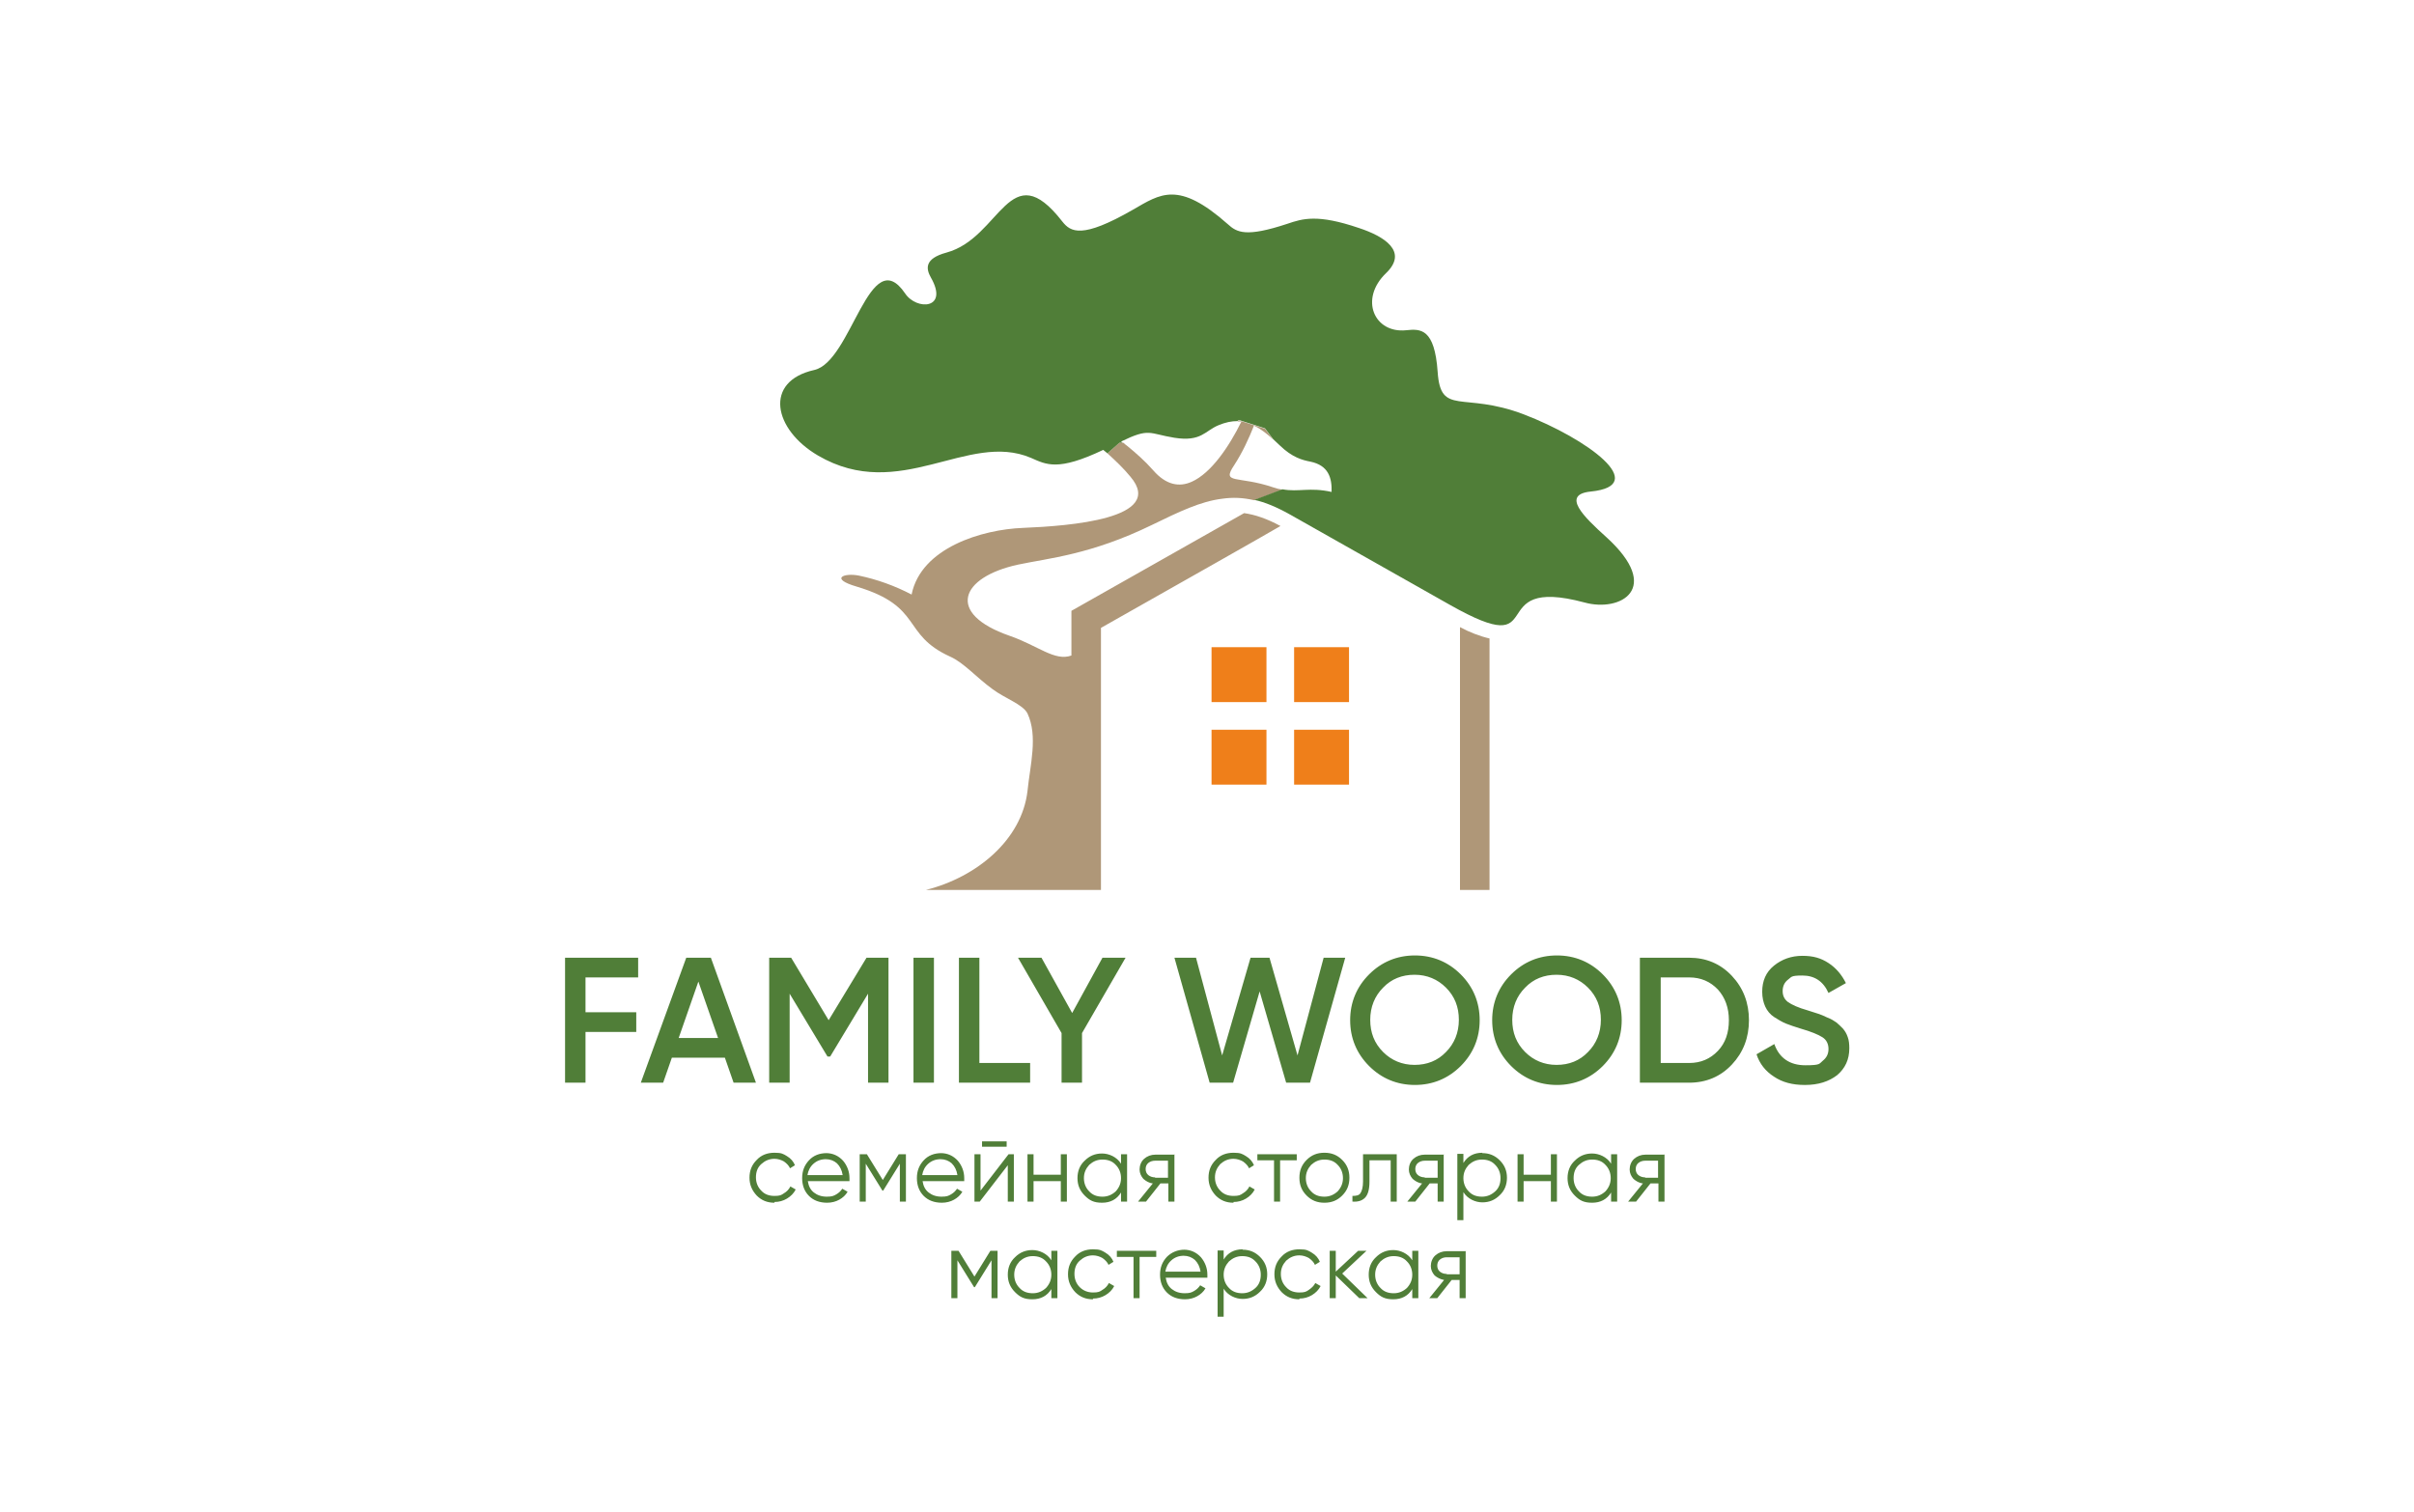 <?xml version="1.0" encoding="UTF-8"?> <svg xmlns="http://www.w3.org/2000/svg" id="Layer_1" version="1.1" viewBox="0 0 637.4 399.2"><defs><style> .st0, .st1 { fill: #507e38; } .st0, .st2, .st3 { fill-rule: evenodd; } .st4 { fill: none; } .st2 { fill: #af9778; } .st3 { fill: #ef7f1a; } </style></defs><g id="_Слой_x5F_1" data-name="Слой_x5F_1"><g id="_2337631978272"><polygon class="st3" points="341.7 207.2 356.2 207.2 356.2 192.7 341.7 192.7 341.7 207.2"></polygon><polygon class="st3" points="341.7 185.4 356.2 185.4 356.2 170.9 341.7 170.9 341.7 185.4"></polygon><polygon class="st3" points="319.9 207.2 334.4 207.2 334.4 192.7 319.9 192.7 319.9 207.2"></polygon><polygon class="st3" points="319.9 185.4 334.4 185.4 334.4 170.9 319.9 170.9 319.9 185.4"></polygon><path class="st2" d="M393.3,168.6c-2.6-.6-5.4-1.7-7.8-3v69.4h7.8s0-66.4,0-66.4Z"></path><path class="st2" d="M296.4,116.9h-.8l-3.2,2.8h0c2.2,2,4.3,4,6.1,6.2,9.4,11.1-16.2,13-28.4,13.5-10.7.4-26.9,5.2-29.4,17.6-4.4-2.3-9.1-4-13.9-5-4-.8-7.8.8-.6,2.9,17.7,5.3,11.7,12.6,24.7,18.5,3.6,1.6,6.8,5.4,11.2,8.6,3.2,2.4,8,4,9.2,6.4,2.8,6,.7,13.6,0,20.5-1.5,12.8-13.3,22.7-26.8,26.1h46.2v-69.2c23.5-13.3,41.4-23.4,47.4-26.9-3.5-1.9-6.7-3-9.6-3.4-15.2,8.6-30.4,17.2-45.6,25.8v11.8c-4.4,1.6-8.8-2.6-16.3-5.2-17-5.9-13-15.5,2.2-18.8,8-1.7,19.2-2.6,35.4-10.5,7.2-3.5,12.8-6.2,18.5-6.9,2.8-.4,5.5-.3,8.5.4l7.4-2.8c-.7-.1-1.5-.3-2.4-.6-9.4-3.2-13.8-.7-10.3-5.9,2.2-3.4,3.8-6.9,5.2-10.4,1.9.9,3.5,2.2,5.1,3.7l-2.2-2.9-6.9-2.2-.4.3c.4,0,.7,0,1.1,0-3.3,6.7-8,13.6-13.1,15.9-3.3,1.5-6.8.9-10.2-3-2.2-2.5-4.5-4.5-6.8-6.4-.4-.3-.8-.6-1.1-.9h0Z"></path><line class="st4" x1="295.9" y1="116.5" x2="295.9" y2="116.5"></line><path class="st0" d="M295.9,116.5l.5.4h-.8.8-.8l-3.2,2.8c-.4-.3-.7-.6-1.1-.9-12,5.7-15,3.9-19.1,2.1-16.7-7.1-34.6,12-56.2-.6-11.8-6.9-14.4-19.6-1-22.6,9.9-2.2,14.6-34,24-20.2,3,4.5,11.6,4.2,6.8-4.2-1.3-2.3-1.8-5,4.1-6.6,14.4-3.9,16.6-26.2,30.6-8.2,2.2,2.8,5.2,4.6,18.6-3.1,7.3-4.2,12-7.8,25.1,3.8,2.4,2.2,4.8,3.5,15.7-.1,4.1-1.4,8-2.6,18.9,1.1,6.7,2.2,13.1,6.2,7.2,11.9-7.2,6.9-3.1,16,5.3,15.1,3.8-.4,7.5-.5,8.3,11,.8,11.8,6.6,5.1,22.7,11.2,16.7,6.4,33.7,18.8,17.7,20.4-7.8.8-1.9,6.6,4.1,12,15.1,13.7,3.7,19.9-5.7,17.3-27.6-7.4-8.2,16.1-35.6.6l-42.3-23.9c-3.4-1.9-6.5-3.2-9.3-3.8l7.4-2.8c4.3.8,7.2-.6,13,.7.1-3.7-.8-7-5.6-8-2.1-.4-4.8-1.1-8.1-4.3-.6-.5-1.1-1.1-1.7-1.6l-2.2-2.9-6.9-2.2-.4.3c-1.5,0-3.1.3-5,1.1-3.6,1.5-4.5,4.4-11.6,3.3-6.8-1.1-6.5-2.7-14.1,1h0Z"></path></g><path class="st1" d="M204.5,317.6c-1.9,0-3.4-.6-4.7-1.9-1.2-1.3-1.9-2.8-1.9-4.7s.6-3.4,1.9-4.7c1.2-1.3,2.8-1.9,4.7-1.9s2.3.3,3.3.9c1,.6,1.7,1.4,2.1,2.4l-1.3.8c-.3-.7-.9-1.3-1.6-1.8-.7-.4-1.6-.7-2.5-.7-1.4,0-2.5.5-3.5,1.4s-1.4,2.1-1.4,3.5.5,2.6,1.4,3.5c.9,1,2.1,1.4,3.5,1.4s1.8-.2,2.5-.7c.7-.4,1.3-1,1.7-1.8l1.4.8c-.5,1-1.3,1.8-2.3,2.4-1,.6-2.1.9-3.3.9h0ZM218.1,304.5c1.8,0,3.3.7,4.5,2,1.1,1.3,1.7,2.9,1.7,4.6s0,.4,0,.8h-11c.2,1.3.7,2.3,1.6,3,.9.7,2,1.1,3.4,1.1s1.8-.2,2.5-.6c.7-.4,1.2-.9,1.6-1.5l1.4.8c-.5.9-1.3,1.6-2.2,2.1-.9.5-2,.8-3.2.8-2,0-3.6-.6-4.8-1.8-1.2-1.2-1.8-2.8-1.8-4.7s.6-3.4,1.8-4.7,2.8-1.9,4.7-1.9h0ZM218.1,306.1c-1.3,0-2.4.4-3.3,1.2-.9.8-1.4,1.8-1.6,3h9.3c-.2-1.3-.7-2.3-1.5-3.1-.8-.7-1.8-1.1-3-1.1h0ZM239.2,304.8v12.5h-1.6v-10l-4.4,7.1h-.2l-4.4-7.1v10h-1.6v-12.5h1.9l4.2,6.8,4.2-6.8h1.9ZM248.4,304.5c1.8,0,3.3.7,4.5,2,1.1,1.3,1.7,2.9,1.7,4.6s0,.4,0,.8h-11c.2,1.3.7,2.3,1.6,3,.9.7,2,1.1,3.4,1.1s1.8-.2,2.5-.6c.7-.4,1.2-.9,1.6-1.5l1.4.8c-.5.9-1.3,1.6-2.2,2.1-.9.5-2,.8-3.2.8-2,0-3.6-.6-4.8-1.8-1.2-1.2-1.8-2.8-1.8-4.7s.6-3.4,1.8-4.7,2.8-1.9,4.7-1.9h0ZM248.4,306.1c-1.3,0-2.4.4-3.3,1.2-.9.8-1.4,1.8-1.6,3h9.3c-.2-1.3-.7-2.3-1.5-3.1-.8-.7-1.8-1.1-3-1.1h0ZM259.3,302.8v-1.4h6.5v1.4h-6.5ZM266.3,304.8h1.4v12.5h-1.6v-9.6l-7.4,9.6h-1.4v-12.5h1.6v9.6l7.4-9.6ZM280.1,304.8h1.6v12.5h-1.6v-5.4h-7.2v5.4h-1.6v-12.5h1.6v5.4h7.2v-5.4ZM296,304.8h1.6v12.5h-1.6v-2.4c-1.1,1.8-2.8,2.7-5,2.7s-3.3-.6-4.6-1.9c-1.3-1.3-1.9-2.8-1.9-4.6s.6-3.4,1.9-4.6c1.3-1.3,2.8-1.9,4.6-1.9s3.9.9,5,2.7v-2.4h0ZM287.6,314.6c.9,1,2.1,1.4,3.5,1.4s2.5-.5,3.5-1.4c.9-1,1.4-2.1,1.4-3.5s-.5-2.6-1.4-3.5c-.9-1-2.1-1.4-3.5-1.4s-2.5.5-3.5,1.4c-.9,1-1.4,2.1-1.4,3.5s.5,2.6,1.4,3.5ZM310.1,304.8v12.5h-1.6v-4.8h-2.1l-3.8,4.8h-2.1l3.9-4.8c-1-.1-1.8-.6-2.5-1.2-.6-.7-1-1.5-1-2.5s.4-2.1,1.2-2.8c.8-.7,1.8-1.1,3-1.1h5.1ZM305,311h3.4v-4.5h-3.4c-.7,0-1.3.2-1.8.6-.5.4-.7,1-.7,1.6s.2,1.2.7,1.6,1.1.6,1.8.6ZM325.7,317.6c-1.9,0-3.4-.6-4.7-1.9-1.2-1.3-1.9-2.8-1.9-4.7s.6-3.4,1.9-4.7c1.2-1.3,2.8-1.9,4.7-1.9s2.3.3,3.3.9c1,.6,1.7,1.4,2.1,2.4l-1.3.8c-.3-.7-.9-1.3-1.6-1.8-.7-.4-1.6-.7-2.5-.7-1.4,0-2.5.5-3.5,1.4-.9,1-1.4,2.1-1.4,3.5s.5,2.6,1.4,3.5c.9,1,2.1,1.4,3.5,1.4s1.8-.2,2.5-.7c.7-.4,1.3-1,1.7-1.8l1.4.8c-.5,1-1.3,1.8-2.3,2.4-1,.6-2.1.9-3.3.9h0ZM342.4,304.8v1.6h-4.4v10.9h-1.6v-10.9h-4.4v-1.6h10.5,0ZM354.4,315.7c-1.3,1.3-2.8,1.9-4.7,1.9s-3.4-.6-4.7-1.9c-1.3-1.3-1.9-2.8-1.9-4.7s.6-3.4,1.9-4.7c1.3-1.3,2.8-1.9,4.7-1.9s3.4.6,4.7,1.9c1.3,1.3,1.9,2.8,1.9,4.7s-.6,3.4-1.9,4.7ZM346.2,314.6c.9,1,2.1,1.4,3.5,1.4s2.5-.5,3.5-1.4c.9-1,1.4-2.1,1.4-3.5s-.5-2.6-1.4-3.5c-.9-1-2.1-1.4-3.5-1.4s-2.5.5-3.5,1.4c-.9,1-1.4,2.1-1.4,3.5s.5,2.6,1.4,3.5ZM368.8,304.8v12.5h-1.6v-10.9h-5.6v5.6c0,2.1-.4,3.5-1.2,4.3-.8.8-1.9,1.1-3.3,1v-1.5c.9,0,1.7-.1,2.1-.7s.7-1.6.7-3.1v-7.2h8.9,0ZM381.2,304.8v12.5h-1.6v-4.8h-2.1l-3.8,4.8h-2.1l3.9-4.8c-1-.1-1.8-.6-2.5-1.2-.6-.7-1-1.5-1-2.5s.4-2.1,1.2-2.8c.8-.7,1.8-1.1,3-1.1h5.1ZM376.2,311h3.4v-4.5h-3.4c-.7,0-1.3.2-1.8.6-.5.4-.7,1-.7,1.6s.2,1.2.7,1.6,1.1.6,1.8.6ZM391.4,304.5c1.8,0,3.3.6,4.6,1.9,1.3,1.3,1.9,2.8,1.9,4.6s-.6,3.4-1.9,4.6c-1.3,1.3-2.8,1.9-4.6,1.9s-3.9-.9-5-2.7v7.4h-1.6v-17.5h1.6v2.4c1.1-1.8,2.8-2.7,5-2.7h0ZM387.8,314.6c.9,1,2.1,1.4,3.5,1.4s2.5-.5,3.5-1.4,1.4-2.1,1.4-3.5-.5-2.6-1.4-3.5c-.9-1-2.1-1.4-3.5-1.4s-2.5.5-3.5,1.4c-.9,1-1.4,2.1-1.4,3.5s.5,2.6,1.4,3.5ZM409.5,304.8h1.6v12.5h-1.6v-5.4h-7.2v5.4h-1.6v-12.5h1.6v5.4h7.2v-5.4ZM425.4,304.8h1.6v12.5h-1.6v-2.4c-1.1,1.8-2.8,2.7-5,2.7s-3.3-.6-4.6-1.9c-1.3-1.3-1.9-2.8-1.9-4.6s.6-3.4,1.9-4.6c1.3-1.3,2.8-1.9,4.6-1.9s3.9.9,5,2.7v-2.4h0ZM416.9,314.6c.9,1,2.1,1.4,3.5,1.4s2.5-.5,3.5-1.4c.9-1,1.4-2.1,1.4-3.5s-.5-2.6-1.4-3.5c-.9-1-2.1-1.4-3.5-1.4s-2.5.5-3.5,1.4-1.4,2.1-1.4,3.5.5,2.6,1.4,3.5ZM439.5,304.8v12.5h-1.6v-4.8h-2.1l-3.8,4.8h-2.1l3.9-4.8c-1-.1-1.8-.6-2.5-1.2-.6-.7-1-1.5-1-2.5s.4-2.1,1.2-2.8c.8-.7,1.8-1.1,3-1.1h5.1,0ZM434.4,311h3.4v-4.5h-3.4c-.7,0-1.3.2-1.8.6-.5.4-.7,1-.7,1.6s.2,1.2.7,1.6c.5.4,1.1.6,1.8.6ZM263.4,330.3v12.5h-1.6v-10l-4.4,7.1h-.2l-4.4-7.1v10h-1.6v-12.5h1.9l4.2,6.8,4.2-6.8h1.9ZM277.6,330.3h1.6v12.5h-1.6v-2.4c-1.1,1.8-2.8,2.7-5,2.7s-3.3-.6-4.6-1.9c-1.3-1.3-1.9-2.8-1.9-4.6s.6-3.4,1.9-4.6c1.3-1.3,2.8-1.9,4.6-1.9s3.9.9,5,2.7v-2.4h0ZM269.2,340.1c.9,1,2.1,1.4,3.5,1.4s2.5-.5,3.5-1.4c.9-1,1.4-2.1,1.4-3.5s-.5-2.6-1.4-3.5c-.9-1-2.1-1.4-3.5-1.4s-2.5.5-3.5,1.4c-.9,1-1.4,2.1-1.4,3.5s.5,2.6,1.4,3.5ZM288.6,343.1c-1.9,0-3.4-.6-4.7-1.9-1.2-1.3-1.9-2.8-1.9-4.7s.6-3.4,1.9-4.7c1.2-1.3,2.8-1.9,4.7-1.9s2.3.3,3.3.9c1,.6,1.7,1.4,2.1,2.4l-1.3.8c-.3-.7-.9-1.3-1.6-1.8-.7-.4-1.6-.7-2.5-.7-1.4,0-2.5.5-3.5,1.4s-1.4,2.1-1.4,3.5.5,2.6,1.4,3.5,2.1,1.4,3.5,1.4,1.8-.2,2.5-.7c.7-.4,1.3-1,1.7-1.8l1.4.8c-.5,1-1.3,1.8-2.3,2.4-1,.6-2.1.9-3.3.9h0ZM305.3,330.3v1.6h-4.4v10.9h-1.6v-10.9h-4.4v-1.6h10.5,0ZM312.6,330c1.8,0,3.3.7,4.5,2,1.1,1.3,1.7,2.9,1.7,4.6s0,.4,0,.8h-11c.2,1.3.7,2.3,1.6,3s2,1.1,3.4,1.1,1.8-.2,2.5-.6c.7-.4,1.2-.9,1.6-1.5l1.4.8c-.5.9-1.3,1.6-2.2,2.1-.9.5-2,.8-3.2.8-2,0-3.6-.6-4.8-1.8-1.2-1.2-1.8-2.8-1.8-4.7s.6-3.4,1.8-4.7c1.2-1.2,2.8-1.9,4.7-1.9h0ZM312.6,331.6c-1.3,0-2.4.4-3.3,1.2-.9.8-1.4,1.8-1.6,3h9.3c-.2-1.3-.7-2.3-1.5-3.1-.8-.7-1.8-1.1-3-1.1h0ZM328.1,330c1.8,0,3.3.6,4.6,1.9,1.3,1.3,1.9,2.8,1.9,4.6s-.6,3.4-1.9,4.6c-1.3,1.3-2.8,1.9-4.6,1.9s-3.9-.9-5-2.7v7.4h-1.6v-17.5h1.6v2.4c1.1-1.8,2.8-2.7,5-2.7ZM324.5,340.1c.9,1,2.1,1.4,3.5,1.4s2.5-.5,3.5-1.4,1.4-2.1,1.4-3.5-.5-2.6-1.4-3.5c-.9-1-2.1-1.4-3.5-1.4s-2.5.5-3.5,1.4c-.9,1-1.4,2.1-1.4,3.5s.5,2.6,1.4,3.5ZM343.1,343.1c-1.9,0-3.4-.6-4.7-1.9-1.2-1.3-1.9-2.8-1.9-4.7s.6-3.4,1.9-4.7c1.2-1.3,2.8-1.9,4.7-1.9s2.3.3,3.3.9c1,.6,1.7,1.4,2.1,2.4l-1.3.8c-.3-.7-.9-1.3-1.6-1.8-.7-.4-1.6-.7-2.5-.7-1.4,0-2.5.5-3.5,1.4-.9,1-1.4,2.1-1.4,3.5s.5,2.6,1.4,3.5c.9,1,2.1,1.4,3.5,1.4s1.8-.2,2.5-.7,1.3-1,1.7-1.8l1.4.8c-.5,1-1.3,1.8-2.3,2.4-1,.6-2.1.9-3.3.9h0ZM361.1,342.8h-2.2l-6.2-6v6h-1.6v-12.5h1.6v5.5l5.9-5.5h2.2l-6.4,6,6.7,6.5h0ZM372.9,330.3h1.6v12.5h-1.6v-2.4c-1.1,1.8-2.8,2.7-5,2.7s-3.3-.6-4.6-1.9c-1.3-1.3-1.9-2.8-1.9-4.6s.6-3.4,1.9-4.6c1.3-1.3,2.8-1.9,4.6-1.9s3.9.9,5,2.7v-2.4h0ZM364.5,340.1c.9,1,2.1,1.4,3.5,1.4s2.5-.5,3.5-1.4c.9-1,1.4-2.1,1.4-3.5s-.5-2.6-1.4-3.5c-.9-1-2.1-1.4-3.5-1.4s-2.5.5-3.5,1.4c-.9,1-1.4,2.1-1.4,3.5s.5,2.6,1.4,3.5ZM387,330.3v12.5h-1.6v-4.8h-2.1l-3.8,4.8h-2.1l3.9-4.8c-1-.2-1.8-.6-2.5-1.2-.6-.7-1-1.5-1-2.5s.4-2.1,1.2-2.8c.8-.7,1.8-1.1,3-1.1h5.1ZM382,336.5h3.4v-4.5h-3.4c-.7,0-1.3.2-1.8.6-.5.4-.7,1-.7,1.6s.2,1.2.7,1.6c.5.4,1.1.6,1.8.6Z"></path><path class="st1" d="M168.5,258.1h-13.9v9.2h13.4v5.2h-13.4v13.4h-5.4v-33h19.3v5.2h0ZM193.7,285.9l-2.3-6.6h-14l-2.3,6.6h-5.9l12-33h6.5l11.9,33h-5.8ZM179.1,274.1h10.5l-5.2-14.9-5.2,14.9h0ZM234.6,252.9v33h-5.4v-23.5l-10,16.6h-.7l-10-16.6v23.5h-5.4v-33h5.8l9.9,16.5,10-16.5h5.8,0ZM241.2,252.9h5.4v33h-5.4v-33h0ZM258.6,280.7h13.4v5.2h-18.8v-33h5.4v27.8h0ZM297.2,252.9l-11.5,19.9v13.1h-5.4v-13.1l-11.5-19.9h6.2l8.1,14.6,8-14.6h6.2ZM319.4,285.9l-9.3-33h5.7l6.9,25.8,7.5-25.8h5l7.4,25.8,6.9-25.8h5.7l-9.3,33h-6.3l-7-24.1-7,24.1h-6.3ZM385.7,281.5c-3.3,3.3-7.4,5-12.1,5s-8.8-1.7-12.1-5c-3.3-3.3-5-7.4-5-12.1s1.7-8.8,5-12.1,7.4-5,12.1-5,8.8,1.7,12.1,5,5,7.4,5,12.1-1.7,8.8-5,12.1ZM365.2,277.8c2.2,2.2,5,3.4,8.3,3.4s6.1-1.1,8.3-3.4c2.2-2.2,3.4-5.1,3.4-8.5s-1.1-6.2-3.4-8.5c-2.2-2.2-5-3.4-8.3-3.4s-6.1,1.1-8.3,3.4c-2.2,2.2-3.4,5.1-3.4,8.5s1.1,6.2,3.4,8.5ZM423.2,281.5c-3.3,3.3-7.4,5-12.1,5s-8.8-1.7-12.1-5c-3.3-3.3-5-7.4-5-12.1s1.7-8.8,5-12.1,7.4-5,12.1-5,8.8,1.7,12.1,5,5,7.4,5,12.1-1.7,8.8-5,12.1ZM402.7,277.8c2.2,2.2,5,3.4,8.3,3.4s6.1-1.1,8.3-3.4c2.2-2.2,3.4-5.1,3.4-8.5s-1.1-6.2-3.4-8.5c-2.2-2.2-5-3.4-8.3-3.4s-6.1,1.1-8.3,3.4c-2.2,2.2-3.4,5.1-3.4,8.5s1.1,6.2,3.4,8.5ZM446,252.9c4.5,0,8.3,1.6,11.3,4.8s4.5,7.1,4.5,11.7-1.5,8.5-4.5,11.7c-3,3.2-6.8,4.8-11.3,4.8h-13v-33h13ZM446,280.7c3.1,0,5.6-1.1,7.6-3.2,2-2.1,2.9-4.8,2.9-8.1s-1-6-2.9-8.1c-2-2.1-4.5-3.2-7.6-3.2h-7.5v22.6h7.5ZM476.5,286.5c-3.2,0-5.9-.7-8.1-2.2-2.2-1.4-3.8-3.4-4.6-5.9l4.7-2.7c1.3,3.7,4.1,5.6,8.2,5.6s3.6-.4,4.6-1.2,1.5-1.8,1.5-3.1-.5-2.4-1.6-3.1c-1.1-.7-3-1.5-5.8-2.3-1.6-.5-2.8-.9-3.8-1.3-1-.4-2-1-3.1-1.7-1.1-.7-1.9-1.7-2.4-2.8-.5-1.1-.8-2.4-.8-3.9,0-2.9,1-5.2,3.1-6.9,2.1-1.7,4.6-2.6,7.5-2.6s4.9.6,6.9,1.9c2,1.3,3.5,3.1,4.6,5.3l-4.6,2.6c-1.4-3.1-3.7-4.6-6.9-4.6s-2.8.4-3.8,1.1c-.9.7-1.4,1.7-1.4,3s.5,2.2,1.4,2.9c1,.7,2.7,1.5,5.2,2.2,1.3.4,2.2.7,2.8.9.6.2,1.4.5,2.4,1,1.1.4,1.8.9,2.4,1.3.5.4,1.1,1,1.7,1.6.6.7,1,1.4,1.3,2.3.3.8.4,1.8.4,2.9,0,3-1.1,5.3-3.2,7.1-2.2,1.7-5,2.6-8.5,2.6h0Z"></path></g></svg> 